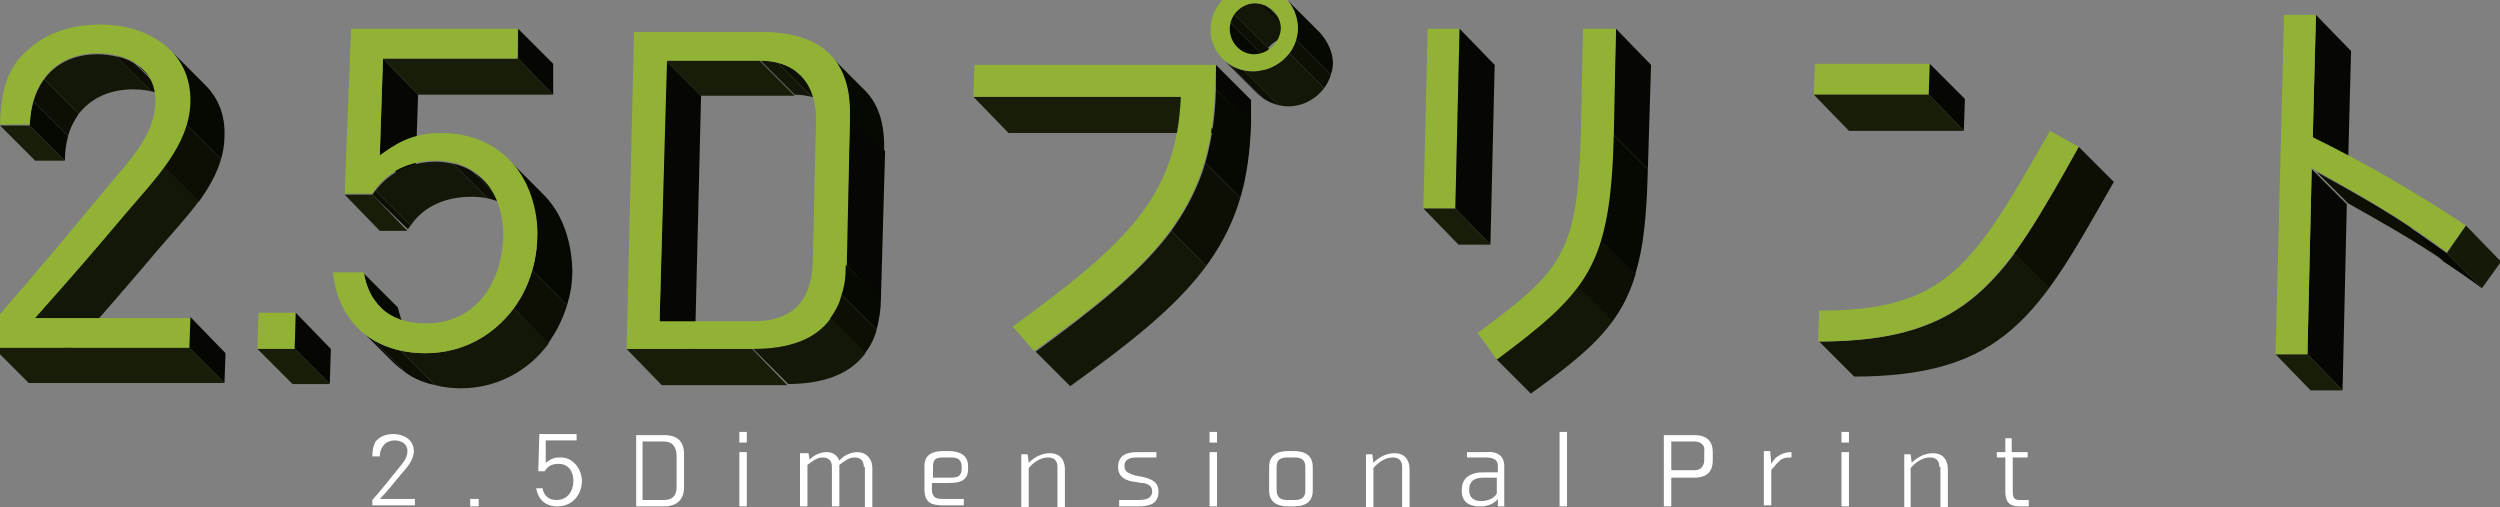 <?xml version="1.0" encoding="utf-8"?>
<!-- Generator: Adobe Illustrator 22.1.0, SVG Export Plug-In . SVG Version: 6.00 Build 0)  -->
<svg version="1.1" id="レイヤー_1" xmlns="http://www.w3.org/2000/svg" xmlns:xlink="http://www.w3.org/1999/xlink" x="0px"
	 y="0px" viewBox="0 0 235 47.7" style="enable-background:new 0 0 235 47.7;" xml:space="preserve">
<rect x="0" y="0" width="235" height="47.7" fill="#808080" stroke="none"/>
<style type="text/css">
	.st0{enable-background:new    ;}
	.st1{fill:#171D08;}
	.st2{clip-path:url(#SVGID_2_);enable-background:new    ;}
	.st3{fill:#060802;}
	.st4{fill:#0D0F04;}
	.st5{fill:#131707;}
	.st6{clip-path:url(#SVGID_4_);enable-background:new    ;}
	.st7{fill:#91B234;}
	.st8{fill:#060702;}
	.st9{clip-path:url(#SVGID_6_);enable-background:new    ;}
	.st10{clip-path:url(#SVGID_8_);enable-background:new    ;}
	.st11{clip-path:url(#SVGID_10_);enable-background:new    ;}
	.st12{clip-path:url(#SVGID_12_);enable-background:new    ;}
	.st13{clip-path:url(#SVGID_14_);enable-background:new    ;}
	.st14{clip-path:url(#SVGID_16_);enable-background:new    ;}
	.st15{clip-path:url(#SVGID_18_);enable-background:new    ;}
	.st16{clip-path:url(#SVGID_20_);enable-background:new    ;}
	.st17{clip-path:url(#SVGID_22_);enable-background:new    ;}
	.st18{clip-path:url(#SVGID_24_);enable-background:new    ;}
	.st19{clip-path:url(#SVGID_26_);enable-background:new    ;}
	.st20{fill:#151A08;}
	.st21{clip-path:url(#SVGID_28_);enable-background:new    ;}
	.st22{fill:#FFFFFF;}
</style>
<g>
	<g>
		<g>
			<g class="st0">
				<g>
					<polygon class="st1" points="2.8,11.8 6.1,15.1 3.3,15.1 0,11.8 					"/>
				</g>
				<g class="st0">
					<defs>
						<path id="SVGID_1_" class="st0" d="M13.5,6.6l3.3,3.3c-1-1-2.6-1.5-4.3-1.5c-4.2,0-6.3,3-6.4,6.7l-3.3-3.3
							C2.9,8.1,5,5.1,9.2,5.1C10.9,5.1,12.5,5.6,13.5,6.6z"/>
					</defs>
					<clipPath id="SVGID_2_">
						<use xlink:href="#SVGID_1_"  style="overflow:visible;"/>
					</clipPath>
					<g class="st2">
						<path class="st3" d="M13.5,6.6l3.3,3.3c-0.2-0.2-0.4-0.4-0.7-0.6l-3.3-3.3C13.1,6.2,13.3,6.4,13.5,6.6"/>
						<path class="st4" d="M12.8,6.1l3.3,3.3c-0.5-0.4-1.2-0.6-1.9-0.8l-3.3-3.3C11.6,5.4,12.3,5.7,12.8,6.1"/>
						<path class="st5" d="M10.9,5.3l3.3,3.3c-0.6-0.1-1.1-0.2-1.7-0.2c-2.3,0-4,0.9-5.1,2.3L4.1,7.4C5.2,6,6.9,5.1,9.2,5.1
							C9.8,5.1,10.4,5.2,10.9,5.3"/>
						<path class="st4" d="M4.1,7.4l3.3,3.3c-0.4,0.6-0.8,1.3-1,2.1L3.1,9.5C3.4,8.7,3.7,8,4.1,7.4"/>
						<path class="st3" d="M3.1,9.5l3.3,3.3c-0.2,0.7-0.3,1.5-0.3,2.3l-3.3-3.3C2.8,11,2.9,10.2,3.1,9.5"/>
					</g>
				</g>
				<g class="st0">
					<defs>
						<path id="SVGID_3_" class="st0" d="M16,4.7l3.3,3.3c1.2,1.2,1.9,2.8,1.8,4.9c-0.1,4.1-3.4,7.3-6.1,10.5
							c-2.7,3.2-5.3,6.2-8.5,9.8l-3.3-3.3c3.3-3.6,5.9-6.6,8.5-9.8c2.7-3.2,6-6.4,6.1-10.5C17.9,7.5,17.2,5.9,16,4.7z"/>
					</defs>
					<clipPath id="SVGID_4_">
						<use xlink:href="#SVGID_3_"  style="overflow:visible;"/>
					</clipPath>
					<g class="st6">
						<path class="st3" d="M16,4.7l3.3,3.3c1.2,1.2,1.9,2.8,1.8,4.9c0,0.7-0.1,1.4-0.3,2.1l-3.3-3.3c0.2-0.7,0.3-1.4,0.3-2.1
							C17.9,7.5,17.2,5.9,16,4.7"/>
						<path class="st4" d="M17.5,11.7l3.3,3.3c-0.4,1.4-1.2,2.7-2.1,4l-3.3-3.3C16.3,14.4,17.1,13.1,17.5,11.7"/>
						<path class="st5" d="M15.4,15.6l3.3,3.3c-1.1,1.5-2.5,3-3.7,4.4c-2.7,3.2-5.3,6.2-8.5,9.8l-3.3-3.3c3.3-3.6,5.9-6.6,8.5-9.8
							C12.9,18.6,14.3,17.1,15.4,15.6"/>
					</g>
				</g>
				<g>
					<path class="st7" d="M9.5,2.3c4.1,0,8.5,2.3,8.4,7.3c-0.1,4.1-3.4,7.3-6.1,10.5c-2.7,3.2-5.3,6.2-8.5,9.8h14.7l-0.1,2.8H-0.6
						l0.1-2.6c3.6-4.1,7.1-8.3,10.9-12.9c1.7-2,4.2-4.6,4.2-7.6c0.1-3.1-2.5-4.6-5.4-4.6c-4.2,0-6.3,3-6.4,6.7H0
						c0.1-2.5,0.4-4.5,1.8-6.2C3,4.2,5.1,2.3,9.5,2.3z"/>
				</g>
				<g>
					<polygon class="st8" points="17.9,29.8 21.2,33.2 21.1,36 17.8,32.7 					"/>
				</g>
				<g>
					<polygon class="st1" points="17.8,32.7 21.1,36 2.7,36 -0.6,32.7 					"/>
				</g>
			</g>
			<g class="st0">
				<g>
					<polygon class="st7" points="27.8,29.4 27.7,32.8 24.2,32.8 24.3,29.4 					"/>
				</g>
				<g>
					<polygon class="st8" points="27.8,29.4 31.1,32.8 31,36.1 27.7,32.8 					"/>
				</g>
				<g>
					<polygon class="st1" points="27.7,32.8 31,36.1 27.5,36.1 24.2,32.8 					"/>
				</g>
			</g>
			<g class="st0">
				<g>
					<polygon class="st8" points="36,5.5 39.3,8.9 39,18 35.7,14.6 					"/>
				</g>
				<g>
					<polygon class="st1" points="35,18.3 38.3,21.7 35.7,21.7 32.4,18.3 					"/>
				</g>
				<g>
					<polygon class="st1" points="48.7,5.5 52,8.9 39.3,8.9 36,5.5 					"/>
				</g>
				<g>
					<polygon class="st8" points="48.7,2.7 52,6 52,8.9 48.7,5.5 					"/>
				</g>
				<g class="st0">
					<defs>
						<path id="SVGID_5_" class="st0" d="M45.4,16.9l3.3,3.3c-1-1-2.4-1.7-4.3-1.7c-2.5,0-4.7,1-6,3.1L35,18.3
							c1.3-2.1,3.5-3.1,6-3.1C42.9,15.2,44.4,15.9,45.4,16.9z"/>
					</defs>
					<clipPath id="SVGID_6_">
						<use xlink:href="#SVGID_5_"  style="overflow:visible;"/>
					</clipPath>
					<g class="st9">
						<path class="st3" d="M45.4,16.9l3.3,3.3c-0.3-0.3-0.5-0.5-0.9-0.7l-3.3-3.3C44.8,16.4,45.1,16.6,45.4,16.9"/>
						<path class="st4" d="M44.5,16.2l3.3,3.3c-0.5-0.4-1.2-0.6-1.9-0.8l-3.3-3.3C43.3,15.5,44,15.8,44.5,16.2"/>
						<path class="st5" d="M42.6,15.4l3.3,3.3c-0.5-0.1-1-0.2-1.6-0.2c-2.3,0-4.4,0.8-5.7,2.7l-3.3-3.3c1.4-1.8,3.4-2.7,5.7-2.7
							C41.6,15.2,42.1,15.3,42.6,15.4"/>
						<path class="st4" d="M35.3,17.9l3.3,3.3c-0.1,0.1-0.2,0.3-0.3,0.4L35,18.3C35.1,18.2,35.2,18,35.3,17.9"/>
					</g>
				</g>
				<g class="st0">
					<defs>
						<path id="SVGID_7_" class="st0" d="M39,32.2l-3.3-3.3c-0.8-0.9-1.3-2-1.6-3.3l3.3,3.3C37.7,30.2,38.2,31.4,39,32.2z"/>
					</defs>
					<clipPath id="SVGID_8_">
						<use xlink:href="#SVGID_7_"  style="overflow:visible;"/>
					</clipPath>
					<g class="st10">
						<path class="st3" d="M34.2,25.6l3.3,3.3c0.2,1.3,0.7,2.4,1.6,3.3l-3.3-3.3C34.9,28,34.4,26.9,34.2,25.6"/>
					</g>
				</g>
				<g class="st0">
					<defs>
						<path id="SVGID_9_" class="st0" d="M47.8,15l3.3,3.3c2.6,2.6,2.7,6.4,2.7,7.3c-0.1,5.8-4.4,10.9-10.5,10.9
							c-2.6,0-4.9-0.8-6.4-2.4l-3.3-3.3c1.6,1.6,3.8,2.4,6.4,2.4c6.1,0,10.4-5.1,10.5-10.9C50.5,21.3,50.4,17.6,47.8,15z"/>
					</defs>
					<clipPath id="SVGID_10_">
						<use xlink:href="#SVGID_9_"  style="overflow:visible;"/>
					</clipPath>
					<g class="st11">
						<path class="st3" d="M47.8,15l3.3,3.3c2.6,2.6,2.7,6.4,2.7,7.3c0,1.1-0.2,2.1-0.5,3.1L50,25.4c0.3-1,0.5-2,0.5-3.1
							C50.5,21.3,50.4,17.6,47.8,15"/>
						<path class="st4" d="M50,25.4l3.3,3.3c-0.4,1.3-1,2.5-1.8,3.6L48.3,29C49.1,27.9,49.7,26.7,50,25.4"/>
						<path class="st5" d="M48.3,29l3.3,3.3c-1.9,2.5-4.8,4.2-8.3,4.2c-0.8,0-1.7-0.1-2.4-0.3l-3.3-3.3c0.8,0.2,1.6,0.3,2.4,0.3
							C43.5,33.2,46.4,31.5,48.3,29"/>
						<path class="st4" d="M37.6,32.9l3.3,3.3c-1-0.2-2-0.6-2.8-1.2l-3.3-3.3C35.6,32.3,36.5,32.7,37.6,32.9"/>
						<path class="st3" d="M34.8,31.7l3.3,3.3c-0.4-0.3-0.8-0.6-1.2-1l-3.3-3.3C33.9,31.1,34.3,31.4,34.8,31.7"/>
					</g>
				</g>
				<g>
					<path class="st7" d="M48.7,2.7l-0.1,2.8H36l-0.3,9.1c1.4-1,2.9-2.1,5.8-2.1c0.9,0,3,0.1,5,1.4c3.9,2.5,4.1,7.3,4,8.4
						c-0.1,5.8-4.4,10.9-10.5,10.9c-4.7,0-8.2-2.7-8.7-7.6h2.9c0.4,2.7,2.2,4.8,5.8,4.8c5,0,7.2-4.2,7.3-8.1
						c0.1-3.5-1.8-7.2-6.3-7.2c-2.5,0-4.7,1-6,3.1h-2.6L33,2.7L48.7,2.7z"/>
				</g>
			</g>
			<g class="st0">
				<g>
					<polygon class="st1" points="71.4,5.7 74.7,9 65.9,9 62.6,5.7 					"/>
				</g>
				<g class="st0">
					<defs>
						<path id="SVGID_11_" class="st0" d="M75.3,7.1l3.3,3.3C77.7,9.5,76.4,9,74.7,9l-3.3-3.3C73.1,5.7,74.4,6.2,75.3,7.1z"/>
					</defs>
					<clipPath id="SVGID_12_">
						<use xlink:href="#SVGID_11_"  style="overflow:visible;"/>
					</clipPath>
					<g class="st12">
						<path class="st3" d="M75.3,7.1l3.3,3.3c-0.2-0.2-0.4-0.4-0.7-0.6l-3.3-3.3C74.9,6.7,75.1,6.9,75.3,7.1"/>
						<path class="st4" d="M74.6,6.5l3.3,3.3c-0.5-0.3-1-0.5-1.6-0.7L73,5.8C73.6,6,74.1,6.2,74.6,6.5"/>
						<path class="st5" d="M73,5.8l3.3,3.3c-0.5-0.1-1-0.2-1.6-0.2l-3.3-3.3C71.9,5.7,72.5,5.7,73,5.8"/>
					</g>
				</g>
				<g class="st0">
					<defs>
						<path id="SVGID_13_" class="st0" d="M78,5.2l3.3,3.3c1.3,1.3,1.9,3.2,1.8,5.8l-3.3-3.3C80,8.4,79.3,6.5,78,5.2z"/>
					</defs>
					<clipPath id="SVGID_14_">
						<use xlink:href="#SVGID_13_"  style="overflow:visible;"/>
					</clipPath>
					<g class="st13">
						<path class="st3" d="M78,5.2l3.3,3.3c1.3,1.3,1.9,3.2,1.8,5.8l-3.3-3.3C80,8.4,79.3,6.5,78,5.2"/>
					</g>
				</g>
				<g>
					<polygon class="st8" points="62.6,5.7 65.9,9 65.3,33.5 62,30.2 					"/>
				</g>
				<g>
					<polygon class="st1" points="70.7,32.8 74,36.2 62.2,36.2 58.9,32.8 					"/>
				</g>
				<g>
					<polygon class="st8" points="79.9,10.9 83.2,14.2 82.8,28.3 79.5,24.9 					"/>
				</g>
				<g>
					<path class="st7" d="M71.5,3c5.7,0,8.5,2.6,8.4,7.9l-0.3,14c-0.1,5.3-3.1,7.9-8.8,7.9H58.9L59.6,3H71.5z M76.4,24.6l0.3-13.1
						C76.8,8,75,5.7,71.4,5.7h-8.7L62,30.2h8.8C74.5,30.2,76.3,28.3,76.4,24.6"/>
				</g>
				<g class="st0">
					<defs>
						<path id="SVGID_15_" class="st0" d="M79.5,24.9l3.3,3.3c-0.1,5.3-3.1,7.9-8.8,7.9l-3.3-3.3C76.4,32.8,79.4,30.2,79.5,24.9z"/>
					</defs>
					<clipPath id="SVGID_16_">
						<use xlink:href="#SVGID_15_"  style="overflow:visible;"/>
					</clipPath>
					<g class="st14">
						<path class="st3" d="M79.5,24.9l3.3,3.3c0,1-0.2,2-0.4,2.8l-3.3-3.3C79.4,26.9,79.5,26,79.5,24.9"/>
						<path class="st4" d="M79.1,27.7l3.3,3.3c-0.2,0.8-0.6,1.6-1.1,2.2l-3.3-3.3C78.5,29.3,78.9,28.6,79.1,27.7"/>
						<path class="st5" d="M78.1,29.9l3.3,3.3c-1.4,1.9-3.9,2.9-7.3,2.9l-3.3-3.3C74.2,32.8,76.7,31.9,78.1,29.9"/>
					</g>
				</g>
			</g>
			<g class="st0">
				<g>
					<polygon class="st1" points="111,9.1 114.4,12.5 94.8,12.5 91.5,9.1 					"/>
				</g>
				<g class="st0">
					<defs>
						<path id="SVGID_17_" class="st0" d="M119.6,1l3.3,3.3c-0.4-0.4-1-0.7-1.7-0.7c-1.3,0-2.4,1.1-2.4,2.4c0,0.7,0.2,1.3,0.7,1.7
							l-3.3-3.3c-0.4-0.4-0.7-1-0.7-1.7c0-1.3,1.2-2.4,2.4-2.4C118.6,0.3,119.2,0.6,119.6,1z"/>
					</defs>
					<clipPath id="SVGID_18_">
						<use xlink:href="#SVGID_17_"  style="overflow:visible;"/>
					</clipPath>
					<g class="st15">
						<path class="st3" d="M119.6,1l3.3,3.3c-0.1-0.1-0.3-0.2-0.4-0.3l-3.3-3.3C119.4,0.8,119.5,0.9,119.6,1"/>
						<path class="st4" d="M119.2,0.7l3.3,3.3c-0.2-0.2-0.5-0.3-0.8-0.3l-3.3-3.3C118.7,0.4,119,0.5,119.2,0.7"/>
						<path class="st5" d="M118.4,0.3l3.3,3.3c-0.1,0-0.3-0.1-0.5-0.1c-0.8,0-1.5,0.4-2,1L116,1.3c0.5-0.6,1.2-1,2-1
							C118.1,0.3,118.3,0.3,118.4,0.3"/>
						<path class="st4" d="M116,1.3l3.3,3.3c-0.2,0.2-0.3,0.5-0.4,0.8l-3.3-3.3C115.7,1.8,115.9,1.5,116,1.3"/>
						<path class="st3" d="M115.6,2.1l3.3,3.3c-0.1,0.2-0.1,0.4-0.1,0.6c0,0.7,0.2,1.3,0.7,1.7l-3.3-3.3c-0.4-0.4-0.7-1-0.7-1.7
							C115.5,2.5,115.6,2.3,115.6,2.1"/>
					</g>
				</g>
				<g>
					<polygon class="st8" points="114.3,6.1 117.6,9.4 117.6,11.8 114.3,8.4 					"/>
				</g>
				<g class="st0">
					<defs>
						<path id="SVGID_19_" class="st0" d="M120.8-0.2l3.3,3.3c0.7,0.8,1.2,1.8,1.2,2.9c-0.1,2.2-2,4-4.2,4c-1.1,0-2.2-0.5-2.9-1.2
							l-3.3-3.3c0.7,0.8,1.8,1.2,2.9,1.2c2.2,0,4.1-1.8,4.2-4C122,1.6,121.6,0.5,120.8-0.2z"/>
					</defs>
					<clipPath id="SVGID_20_">
						<use xlink:href="#SVGID_19_"  style="overflow:visible;"/>
					</clipPath>
					<g class="st16">
						<path class="st3" d="M120.8-0.2l3.3,3.3c0.7,0.8,1.2,1.8,1.2,2.9c0,0.4-0.1,0.7-0.2,1l-3.3-3.3c0.1-0.3,0.2-0.7,0.2-1
							C122,1.6,121.6,0.5,120.8-0.2"/>
						<path class="st4" d="M121.8,3.7l3.3,3.3c-0.1,0.5-0.4,0.9-0.6,1.3L121.2,5C121.5,4.6,121.7,4.2,121.8,3.7"/>
						<path class="st5" d="M121.2,5l3.3,3.3c-0.8,1-2,1.7-3.4,1.7c-0.3,0-0.6,0-0.9-0.1l-3.3-3.3c0.3,0.1,0.6,0.1,0.9,0.1
							C119.2,6.7,120.4,6,121.2,5"/>
						<path class="st4" d="M116.9,6.6l3.3,3.3c-0.5-0.1-0.9-0.3-1.4-0.6L115.5,6C115.9,6.3,116.4,6.5,116.9,6.6"/>
						<path class="st3" d="M115.5,6l3.3,3.3c-0.2-0.2-0.4-0.3-0.6-0.5l-3.3-3.3C115.1,5.7,115.3,5.9,115.5,6"/>
					</g>
				</g>
				<g>
					<path class="st7" d="M118-1.4c2.2,0,4,1.9,4,4.1s-2,4-4.2,4s-4.1-1.8-4-4C113.8,0.5,115.8-1.4,118-1.4z M117.9,5.1
						c1.2,0,2.4-1,2.5-2.4c0-1.3-1.1-2.4-2.4-2.4c-1.3,0-2.4,1.1-2.4,2.4S116.6,5.1,117.9,5.1"/>
				</g>
				<g class="st0">
					<defs>
						<path id="SVGID_21_" class="st0" d="M114.3,8.4l3.3,3.3c-0.3,11.5-5.9,16.6-17,24.6l-3.3-3.3C108.4,25,114,19.9,114.3,8.4z"/>
					</defs>
					<clipPath id="SVGID_22_">
						<use xlink:href="#SVGID_21_"  style="overflow:visible;"/>
					</clipPath>
					<g class="st17">
						<path class="st3" d="M114.3,8.4l3.3,3.3c-0.1,2.6-0.4,4.8-1,6.9l-3.3-3.3C113.9,13.2,114.2,11,114.3,8.4"/>
						<path class="st4" d="M113.3,15.3l3.3,3.3c-0.7,2.4-1.8,4.5-3.2,6.4l-3.3-3.3C111.5,19.7,112.6,17.7,113.3,15.3"/>
						<path class="st5" d="M110.1,21.7l3.3,3.3c-2.8,3.8-7.1,7.2-12.8,11.4l-3.3-3.3C103,28.9,107.2,25.6,110.1,21.7"/>
					</g>
				</g>
				<g>
					<path class="st7" d="M91.5,9.1l0.1-3l22.7,0l-0.1,2.3c-0.3,11.5-5.9,16.6-17,24.6l-2-2.3c11-8,15.4-12.4,15.8-21.6H91.5z"/>
				</g>
			</g>
			<g class="st0">
				<g>
					<polygon class="st7" points="133.8,19.6 134.2,2.7 137.2,2.7 136.8,19.6 					"/>
				</g>
				<g>
					<polygon class="st8" points="137.2,2.7 140.5,6.1 140.1,23 136.8,19.6 					"/>
				</g>
				<g>
					<polygon class="st1" points="136.8,19.6 140.1,23 137.1,23 133.8,19.6 					"/>
				</g>
			</g>
			<g class="st0">
				<g>
					<polygon class="st8" points="151.9,2.7 155.2,6.1 154.9,15.9 151.6,12.6 					"/>
				</g>
				<g class="st0">
					<defs>
						<path id="SVGID_23_" class="st0" d="M151.6,12.6l3.3,3.3c-0.3,12.4-2.4,14.8-11,21.2l-3.3-3.3C149.2,27.4,151.3,25,151.6,12.6
							z"/>
					</defs>
					<clipPath id="SVGID_24_">
						<use xlink:href="#SVGID_23_"  style="overflow:visible;"/>
					</clipPath>
					<g class="st18">
						<path class="st3" d="M151.6,12.6l3.3,3.3c-0.1,4.3-0.4,7.4-1.2,9.9l-3.3-3.3C151.2,20,151.5,16.9,151.6,12.6"/>
						<path class="st4" d="M150.5,22.5l3.3,3.3c-0.5,1.7-1.2,3.1-2.2,4.5l-3.3-3.3C149.3,25.6,150,24.2,150.5,22.5"/>
						<path class="st5" d="M148.3,26.9l3.3,3.3c-1.7,2.3-4.1,4.2-7.7,6.8l-3.3-3.3C144.2,31.1,146.6,29.2,148.3,26.9"/>
					</g>
				</g>
				<g>
					<path class="st7" d="M148.8,2.7h3.1l-0.2,9.9c-0.3,12.4-2.4,14.8-11,21.2l-1.8-2.5c7.8-5.8,9.4-7.3,9.7-18.7L148.8,2.7z"/>
				</g>
			</g>
			<g class="st0">
				<g class="st0">
					<defs>
						<path id="SVGID_25_" class="st0" d="M195.4,13.8l3.3,3.3c-7,12.4-10.2,18.3-24.5,18.3l-3.3-3.3
							C185.3,32.1,188.4,26.3,195.4,13.8z"/>
					</defs>
					<clipPath id="SVGID_26_">
						<use xlink:href="#SVGID_25_"  style="overflow:visible;"/>
					</clipPath>
					<g class="st19">
						<path class="st4" d="M195.4,13.8l3.3,3.3c-2.3,4-4.1,7.3-6.1,10l-3.3-3.3C191.3,21.1,193.2,17.8,195.4,13.8"/>
						<path class="st5" d="M189.4,23.8l3.3,3.3c-4.1,5.6-8.7,8.3-18.4,8.3l-3.3-3.3C180.7,32.1,185.2,29.4,189.4,23.8"/>
					</g>
				</g>
				<g>
					<path class="st7" d="M192.7,12.3l2.7,1.5c-7,12.4-10.2,18.3-24.5,18.3l0.1-2.9C183.1,29.2,185.5,24.9,192.7,12.3z"/>
				</g>
			</g>
			<g class="st0">
				<g>
					<polygon class="st7" points="181.4,6 181.3,8.9 170.5,8.9 170.6,6 					"/>
				</g>
				<g>
					<polygon class="st8" points="181.4,6 184.7,9.3 184.6,12.3 181.3,8.9 					"/>
				</g>
				<g>
					<polygon class="st1" points="181.3,8.9 184.6,12.3 173.8,12.3 170.5,8.9 					"/>
				</g>
			</g>
			<g class="st0">
				<g>
					<polygon class="st8" points="217.7,1.4 221,4.8 220.7,16.2 217.4,12.9 					"/>
				</g>
				<g>
					<polygon class="st8" points="217.3,15.9 220.6,19.2 220.2,36.7 216.9,33.3 					"/>
				</g>
				<g>
					<polygon class="st1" points="216.9,33.3 220.2,36.7 217.2,36.7 213.9,33.3 					"/>
				</g>
				<g>
					<path class="st7" d="M217.7,1.4l-0.3,11.5c4.9,2.4,9.4,5,14.4,8.3l-1.8,2.5c-4.6-3.4-8.6-5.6-12.7-7.9l-0.4,17.5h-3l0.8-31.9
						H217.7z"/>
				</g>
				<g>
					<polygon class="st20" points="231.8,21.2 235.1,24.6 233.3,27.1 230,23.8 					"/>
				</g>
				<g class="st0">
					<defs>
						<path id="SVGID_27_" class="st0" d="M230,23.8l3.3,3.3c-4.6-3.4-8.6-5.6-12.7-7.9l-3.3-3.3C221.4,18.2,225.4,20.3,230,23.8z"
							/>
					</defs>
					<clipPath id="SVGID_28_">
						<use xlink:href="#SVGID_27_"  style="overflow:visible;"/>
					</clipPath>
					<g class="st21">
						<path class="st3" d="M230,23.8l3.3,3.3c-1.3-0.9-2.5-1.8-3.6-2.5l-3.3-3.3C227.5,22,228.7,22.9,230,23.8"/>
						<path class="st4" d="M226.4,21.2l3.3,3.3c-3.1-2.1-6-3.7-9-5.4l-3.3-3.3C220.3,17.5,223.2,19.2,226.4,21.2"/>
					</g>
				</g>
			</g>
		</g>
	</g>
	<g>
		<g>
			<path class="st22" d="M35.3,41.5c0.3-0.3,0.7-0.7,1.7-0.7c0.9,0,1.9,0.5,1.9,1.6c0,0.9-0.7,1.6-1.3,2.3c-0.6,0.7-1.1,1.4-1.9,2.2
				h3.3v0.6H35V47c0.8-0.9,1.6-1.9,2.4-2.9c0.4-0.5,0.9-1,0.9-1.7c0-0.7-0.6-1-1.2-1c-0.9,0-1.4,0.7-1.4,1.5H35
				C35,42.3,35.1,41.9,35.3,41.5z"/>
			<path class="st22" d="M45,47.6h-0.8v-0.7H45V47.6z"/>
			<path class="st22" d="M51.3,41.5l0,2c0.3-0.2,0.6-0.5,1.3-0.5c0.2,0,0.7,0,1.1,0.3c0.9,0.6,1,1.6,1,1.9c0,1.3-0.9,2.4-2.3,2.4
				c-1.1,0-1.8-0.6-2-1.7H51c0.1,0.6,0.5,1.1,1.3,1.1c1.1,0,1.6-0.9,1.6-1.8c0-0.8-0.4-1.6-1.4-1.6c-0.6,0-1,0.2-1.3,0.7h-0.6
				l0.1-3.5h3.5v0.6H51.3z"/>
			<path class="st22" d="M64.3,42.7v3.1c0,1.2-0.7,1.8-1.9,1.8h-2.6v-6.7h2.6C63.7,40.9,64.3,41.5,64.3,42.7z M62.4,41.5h-2V47h2
				c0.8,0,1.2-0.4,1.2-1.2v-2.9C63.6,42,63.2,41.5,62.4,41.5z"/>
			<path class="st22" d="M70.2,41.6h-0.7v-1h0.7V41.6z M70.2,47.6h-0.7v-5.1h0.7V47.6z"/>
			<path class="st22" d="M81.2,43.9c0-0.6-0.3-0.9-0.9-0.9c-0.5,0-1,0.4-1.4,0.7l0,0.2v3.7h-0.7v-3.7c0-0.6-0.3-0.9-0.9-0.9
				c-0.5,0-1,0.4-1.4,0.7v3.9h-0.7v-5H76l0.1,0.6c0.5-0.5,1.1-0.7,1.6-0.7c0.6,0,1,0.3,1.2,0.8c0.4-0.5,1.1-0.8,1.7-0.8
				c0.8,0,1.4,0.6,1.4,1.5v3.7h-0.7V43.9z"/>
			<path class="st22" d="M91,43.8v0.3c0,1.1-0.8,1.3-1.8,1.3h-1.6c0,0.2,0,0.5,0,0.6c0,0.2,0,0.3,0.1,0.5c0.1,0.3,0.4,0.4,0.9,0.4h2
				v0.6h-2c-1.1,0-1.7-0.3-1.7-1.5v-2.2c0-1.1,0.8-1.4,1.8-1.4h0.5C90.2,42.4,91,42.8,91,43.8z M87.7,43.9v1h1.6
				c0.7,0,1.1-0.1,1.1-0.9c0-0.8-0.3-1-1.1-1h-0.5C88,43,87.7,43.1,87.7,43.9z"/>
			<path class="st22" d="M99.4,43.9c0-0.6-0.3-0.9-0.9-0.9c-0.7,0-1.4,0.5-1.8,1v3.7H96v-5h0.6l0.1,0.8c0.6-0.6,1.3-0.9,2-0.9
				c0.9,0,1.4,0.6,1.4,1.5v3.7h-0.7V43.9z"/>
			<path class="st22" d="M105.7,43.8c0,0.4,0.2,0.6,0.5,0.7c0.1,0.1,0.3,0.1,0.5,0.2c0.2,0,0.4,0.1,0.6,0.1c0.8,0.2,1.6,0.4,1.6,1.4
				c0,1.2-0.9,1.4-1.9,1.4h-1.8V47h1.8c0.6,0,1.3-0.1,1.3-0.8c0-0.4-0.2-0.6-0.5-0.7c-0.2-0.1-0.3-0.1-0.5-0.1
				c-0.2,0-0.4-0.1-0.6-0.1c-0.8-0.1-1.6-0.4-1.6-1.4c0-1.1,0.8-1.4,1.8-1.4h1.8V43h-1.7C106.3,43,105.7,43.1,105.7,43.8z"/>
			<path class="st22" d="M114.4,41.6h-0.7v-1h0.7V41.6z M114.4,47.6h-0.7v-5.1h0.7V47.6z"/>
			<path class="st22" d="M123.4,43.9v2.2c0,1-0.6,1.5-1.8,1.5h-0.5c-1.2,0-1.8-0.5-1.8-1.5v-2.2c0-1,0.6-1.5,1.8-1.5h0.5
				C122.8,42.4,123.4,42.9,123.4,43.9z M121.6,43h-0.5c-0.6,0-1.1,0.1-1.1,0.9V46c0,0.9,0.5,1,1.1,1h0.5c0.6,0,1.1-0.1,1.1-0.9v-2.2
				C122.7,43.1,122.2,43,121.6,43z"/>
			<path class="st22" d="M131.8,43.9c0-0.6-0.3-0.9-0.9-0.9c-0.7,0-1.4,0.5-1.8,1v3.7h-0.7v-5h0.6l0.1,0.8c0.6-0.6,1.3-0.9,2-0.9
				c0.9,0,1.4,0.6,1.4,1.5v3.7h-0.7V43.9z"/>
			<path class="st22" d="M141.4,43.8v3.8h-0.6l0-0.7c-0.4,0.5-1,0.7-1.7,0.7c-1,0-1.7-0.4-1.7-1.5c0-1,0.5-1.4,1.2-1.6
				c0.3-0.1,0.7-0.1,1.1-0.1c0.4,0,0.7,0,1.1,0v-0.6c0-0.7-0.6-0.8-1.2-0.8h-1.7v-0.5h1.8C140.5,42.4,141.4,42.7,141.4,43.8z
				 M138.1,46.1c0,0.7,0.5,1,1.1,1c0.6,0,1.2-0.2,1.5-0.7v-1.5h-1.2C138.7,44.9,138.1,45.1,138.1,46.1z"/>
			<path class="st22" d="M147.3,47.6h-0.7v-7h0.7V47.6z"/>
			<path class="st22" d="M161,42.5v0.8c0,1.3-0.9,1.6-1.7,1.6h-2.2v2.7h-0.7v-6.7h2.9C160.1,40.9,161,41.2,161,42.5z M159.3,41.5
				h-2.2v2.7h2.2c0.6,0,0.9-0.4,0.9-1v-0.8C160.3,41.9,159.9,41.5,159.3,41.5z"/>
			<path class="st22" d="M166.7,43.3c0.1-0.1,0.2-0.3,0.4-0.4c0.3-0.2,0.7-0.4,1.2-0.4h0.1V43h-0.1c-0.5,0-0.8,0.1-1,0.3
				c-0.1,0.1-0.2,0.2-0.4,0.4c-0.1,0.2-0.3,0.3-0.4,0.5v3.3h-0.7v-5.1h0.6l0.1,1.2L166.7,43.3z"/>
			<path class="st22" d="M173.8,41.6h-0.7v-1h0.7V41.6z M173.8,47.6h-0.7v-5.1h0.7V47.6z"/>
			<path class="st22" d="M182.3,43.9c0-0.6-0.3-0.9-0.9-0.9c-0.7,0-1.4,0.5-1.8,1v3.7H179v-5h0.6l0.1,0.8c0.6-0.6,1.3-0.9,2-0.9
				c0.9,0,1.4,0.6,1.4,1.5v3.7h-0.7V43.9z"/>
			<path class="st22" d="M190.7,43h-1.5v3.2c0,0.5,0.1,0.8,0.6,0.8h0.9l0,0.6h-0.9c-0.9,0-1.3-0.4-1.3-1.4V43h-0.8v-0.5h0.8l0-1.3
				h0.6v1.3h1.5V43z"/>
		</g>
	</g>
</g>
</svg>
